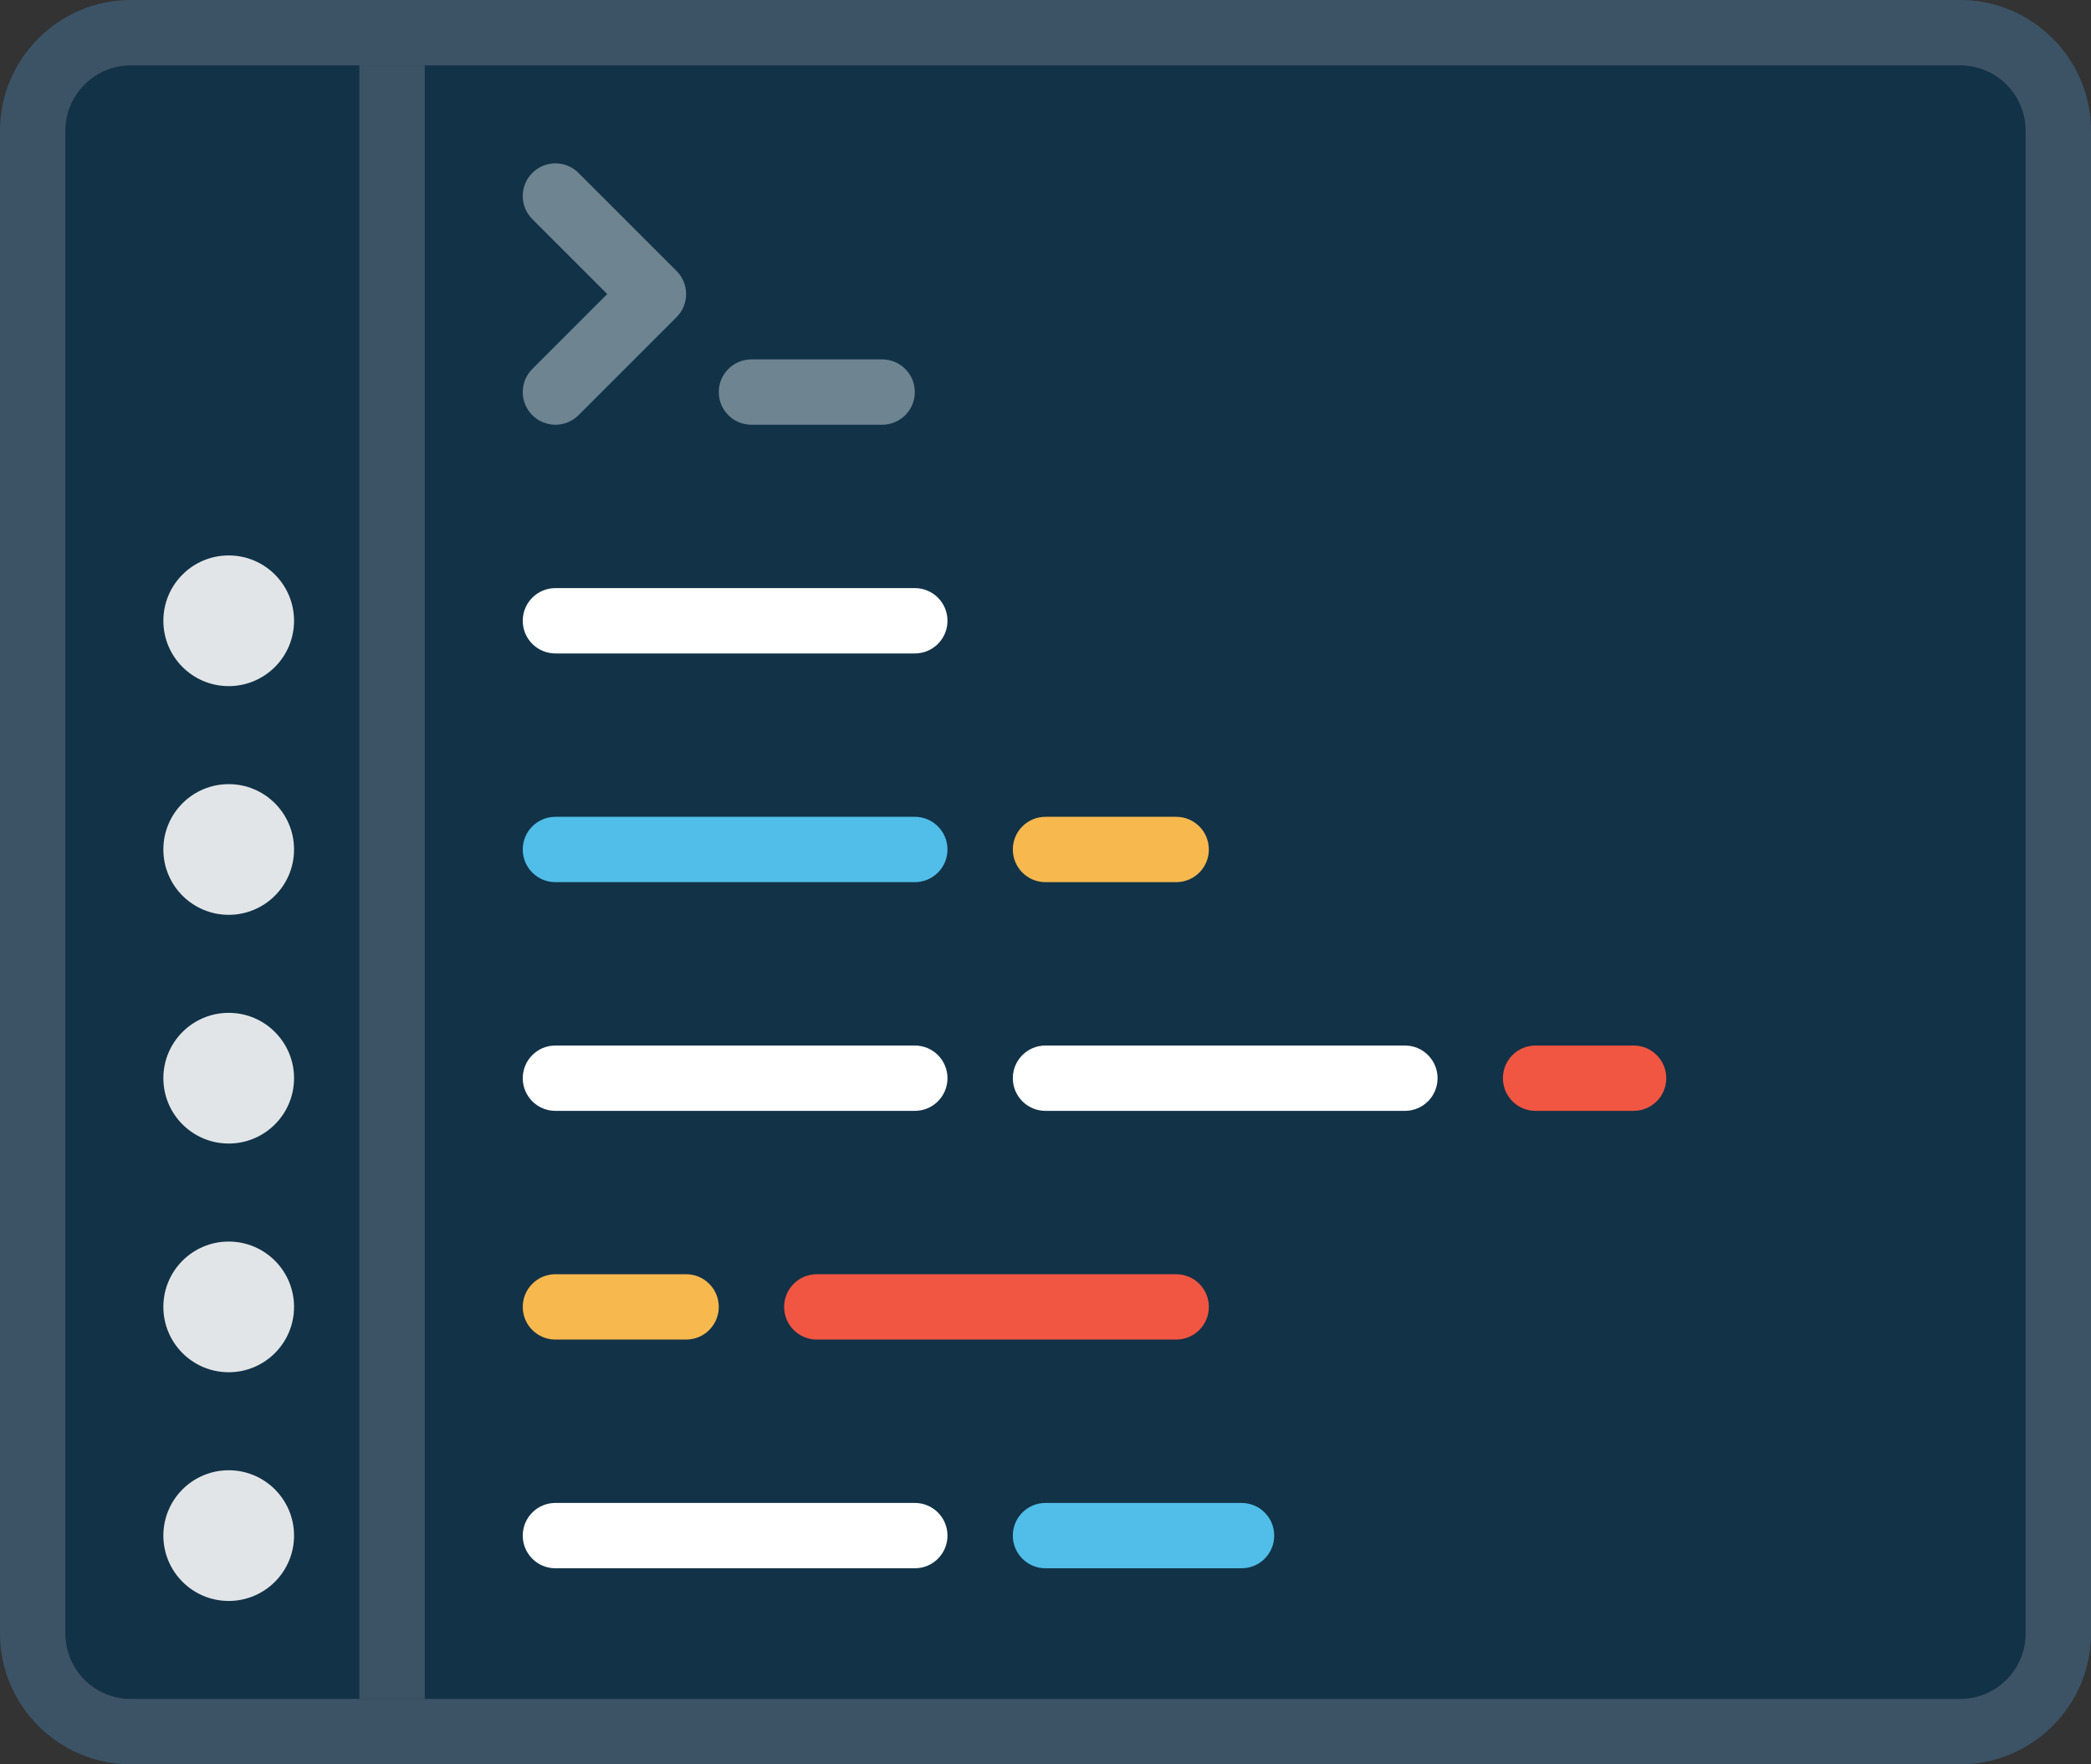 <?xml version="1.0" encoding="iso-8859-1"?>
<!-- Generator: Adobe Illustrator 19.1.0, SVG Export Plug-In . SVG Version: 6.00 Build 0)  -->
<svg version="1.1" xmlns="http://www.w3.org/2000/svg" xmlns:xlink="http://www.w3.org/1999/xlink" x="0px" y="0px"
	 viewBox="0 0 64 54" style="enable-background:new 0 0 64 54;" xml:space="preserve">
<rect x="0" y="0" width="64" height="54" fill="#333333" stroke="none"/>
<g id="coding">
	<g>
		<path style="fill:#123247;" d="M60,2H4C2.897,2,2,2.898,2,4v46c0,1.103,0.897,2,2,2h56c1.102,0,2-0.897,2-2V4
			C62,2.898,61.102,2,60,2z"/>
		<path style="fill:#3C5366;" d="M60,2c1.102,0,2,0.898,2,2v46c0,1.103-0.898,2-2,2H4c-1.103,0-2-0.897-2-2V4c0-1.102,0.897-2,2-2
			H60z M60,0H4C1.8,0,0,1.8,0,4v46c0,2.2,1.8,4,4,4h56c2.2,0,4-1.8,4-4V4C64,1.8,62.2,0,60,0L60,0z"/>
		<rect x="11" y="2" style="fill:#3C5366;" width="2" height="50"/>
		<circle style="fill:#E2E5E7;" cx="7" cy="19" r="2"/>
		<circle style="fill:#E2E5E7;" cx="7" cy="26" r="2"/>
		<circle style="fill:#E2E5E7;" cx="7" cy="33" r="2"/>
		<circle style="fill:#E2E5E7;" cx="7" cy="40" r="2"/>
		<circle style="fill:#E2E5E7;" cx="7" cy="47" r="2"/>
		<g>
			<path style="fill:#FFFFFF;" d="M28,48H17c-0.553,0-1-0.447-1-1s0.447-1,1-1h11c0.553,0,1,0.447,1,1S28.553,48,28,48z"/>
		</g>
		<g>
			<path style="fill:#50BEE8;" d="M38,48h-6c-0.553,0-1-0.447-1-1s0.447-1,1-1h6c0.553,0,1,0.447,1,1S38.553,48,38,48z"/>
		</g>
		<g>
			<path style="fill:#F7B84E;" d="M21,41h-4c-0.553,0-1-0.447-1-1s0.447-1,1-1h4c0.553,0,1,0.447,1,1S21.553,41,21,41z"/>
		</g>
		<g>
			<path style="fill:#FFFFFF;" d="M28,34H17c-0.553,0-1-0.447-1-1s0.447-1,1-1h11c0.553,0,1,0.447,1,1S28.553,34,28,34z"/>
		</g>
		<g>
			<path style="fill:#FFFFFF;" d="M43,34H32c-0.553,0-1-0.447-1-1s0.447-1,1-1h11c0.553,0,1,0.447,1,1S43.553,34,43,34z"/>
		</g>
		<g>
			<path style="fill:#F15642;" d="M50,34h-3c-0.553,0-1-0.447-1-1s0.447-1,1-1h3c0.553,0,1,0.447,1,1S50.553,34,50,34z"/>
		</g>
		<g>
			<path style="fill:#F15642;" d="M36,41H25c-0.553,0-1-0.447-1-1s0.447-1,1-1h11c0.553,0,1,0.447,1,1S36.553,41,36,41z"/>
		</g>
		<g>
			<path style="fill:#F7B84E;" d="M36,27h-4c-0.553,0-1-0.447-1-1s0.447-1,1-1h4c0.553,0,1,0.447,1,1S36.553,27,36,27z"/>
		</g>
		<g>
			<path style="fill:#50BEE8;" d="M28,27H17c-0.553,0-1-0.447-1-1s0.447-1,1-1h11c0.553,0,1,0.447,1,1S28.553,27,28,27z"/>
		</g>
		<g>
			<path style="fill:#FFFFFF;" d="M28,20H17c-0.553,0-1-0.447-1-1s0.447-1,1-1h11c0.553,0,1,0.447,1,1S28.553,20,28,20z"/>
		</g>
		<g>
			<path style="fill:#6E8491;" d="M17,13c-0.256,0-0.512-0.098-0.707-0.293c-0.391-0.391-0.391-1.023,0-1.414L18.586,9l-2.293-2.293
				c-0.391-0.391-0.391-1.023,0-1.414c0.391-0.391,1.023-0.391,1.414,0l3,3c0.391,0.391,0.391,1.023,0,1.414l-3,3
				C17.512,12.902,17.256,13,17,13z"/>
		</g>
		<g>
			<path style="fill:#6E8491;" d="M27,13h-4c-0.553,0-1-0.447-1-1s0.447-1,1-1h4c0.553,0,1,0.447,1,1S27.553,13,27,13z"/>
		</g>
	</g>
</g>
<g id="Layer_1">
</g>
</svg>
